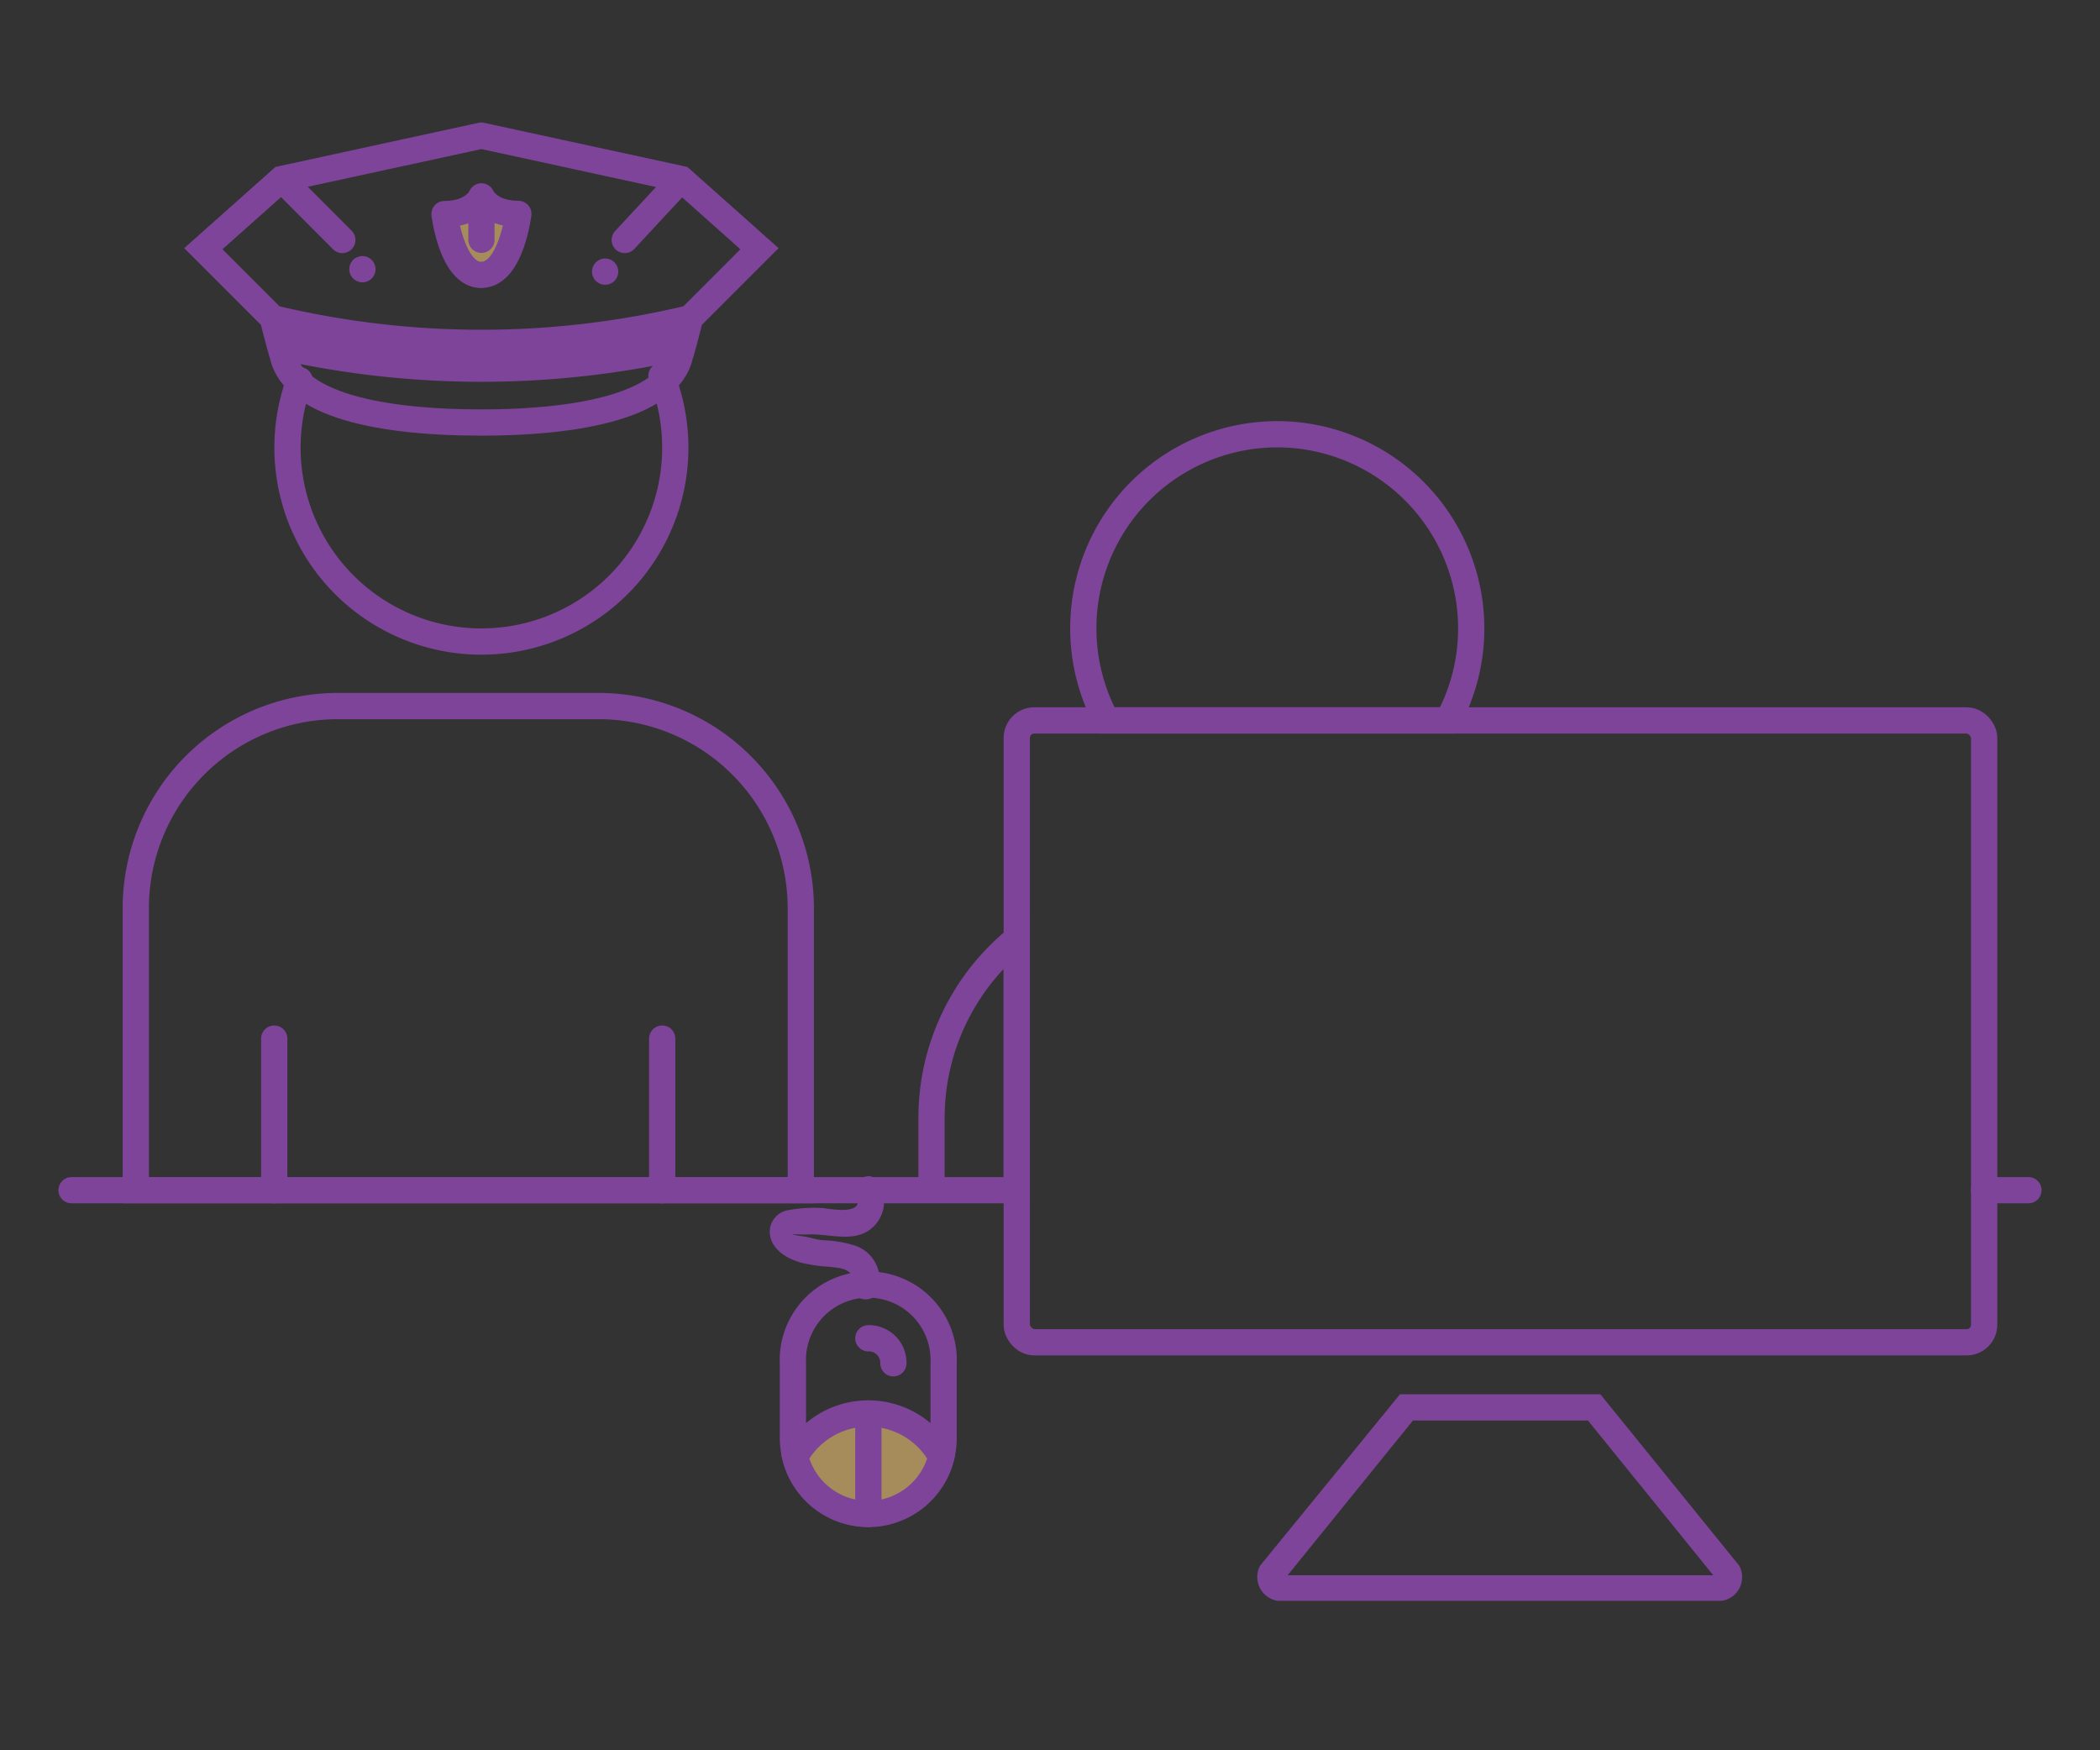 <svg id="Слой_1" data-name="Слой 1" xmlns="http://www.w3.org/2000/svg" viewBox="0 0 120 100"><rect x="0" y="0" width="120" height="100" fill="#333333" stroke="none"/><defs><style>.cls-1{fill:none}.cls-1,.cls-4,.cls-5,.cls-6{stroke:#7d4499;stroke-linecap:round;stroke-width:1.5px}.cls-1,.cls-5,.cls-6{stroke-miterlimit:10}.cls-2{fill:#7d4499}.cls-3,.cls-4,.cls-6{fill:#a68c5a}.cls-4{stroke-linejoin:round}.cls-5{fill:#fff}</style></defs><title>icon-04</title><path class="cls-1" d="M115.91 68h-2.53M58.1 68H4.09m79.98-32.1a11 11 0 0 1-1.33 5.26H63.23A11.09 11.09 0 0 1 73 24.81 11.1 11.1 0 0 1 84.07 35.9zM58.1 53.64V68h-4.87v-4.15a13.18 13.18 0 0 1 4.87-10.21z"/><path class="cls-2" d="M90.74 81.16L97.9 90H73.58l7.16-8.84h10m.72-1.5H80l-8 9.8a1.38 1.38 0 0 0 1 2h25.39a1.37 1.37 0 0 0 1-2l-7.94-9.8z"/><rect class="cls-1" x="58.1" y="41.16" width="55.28" height="35.53" rx="1" ry="1"/><path class="cls-1" d="M38.93 19.67c0 3.29-5.25 4.47-11.42 4.47S16.09 23 16.09 19.67"/><path class="cls-3" d="M15.59 18.18a51.09 51.09 0 0 0 23.84 0c-.13.54-.27 1.07-.42 1.61a52.55 52.55 0 0 1-23 0c-.15-.54-.29-1.07-.42-1.61z"/><path class="cls-1" d="M15.59 18.18a51.09 51.09 0 0 0 23.84 0c-.13.54-.27 1.07-.42 1.61a52.55 52.55 0 0 1-23 0c-.15-.54-.29-1.07-.42-1.61zm0 0l-3.97-3.97 4.47-3.98 11.42-2.48m11.92 10.43l3.97-3.97-4.47-3.98-11.42-2.48m-11.42 2.48l3.47 3.48m19.37-3.48l-3.23 3.48"/><path class="cls-2" d="M34.58 16.27a.75.75 0 0 0 0-1.5.75.75 0 0 0 0 1.5zm-13.87-.14a.75.75 0 0 0 0-1.5.75.75 0 0 0 0 1.5z"/><path class="cls-4" d="M27.51 11.23s-.42 1-2.11 1c0 0 .42 3.48 2.11 3.48m0-.01c1.69 0 2.11-3.48 2.11-3.48-1.69 0-2.11-1-2.11-1v2.48"/><path class="cls-1" d="M37.8 21.47a11.08 11.08 0 1 1-20.68.25M45.76 68h-38V51.86a11.55 11.55 0 0 1 11.51-11.52h15a11.56 11.56 0 0 1 11.49 11.52z"/><path class="cls-5" d="M15.67 59.34V68m22.17-8.66V68"/><path class="cls-1" d="M53.92 77.88v4.32a3.93 3.93 0 0 1-.13 1 4.3 4.3 0 0 1-8.35 0 4.4 4.4 0 0 1-.13-1v-4.29a4.31 4.31 0 1 1 8.61 0z"/><path class="cls-6" d="M53.79 83.23a4.3 4.3 0 0 1-8.35 0 4.76 4.76 0 0 1 8.35 0z"/><path class="cls-5" d="M49.62 80.76v5.74"/><path class="cls-2" d="M50.23 73.49a2.06 2.06 0 0 0-1.42-2.34 7 7 0 0 0-1.69-.29c-.39 0-.76-.15-1.15-.21-1.37-.2-.26-.1.17-.12 1.15-.07 2.54.47 3.55-.26a2 2 0 0 0 .52-2.69c-.43-.86-1.72-.1-1.29.76.58 1.17-1.69.69-1.93.68a8 8 0 0 0-1.89.11 1.26 1.26 0 0 0-1.1 1.44c.13.85 1 1.36 1.78 1.57a8.05 8.05 0 0 0 1.55.23c.83.09 1.51.12 1.44 1.12s1.42 1 1.5 0z"/><path class="cls-6" d="M49.62 76.46a1.4 1.4 0 0 1 1.43 1.43"/></svg>